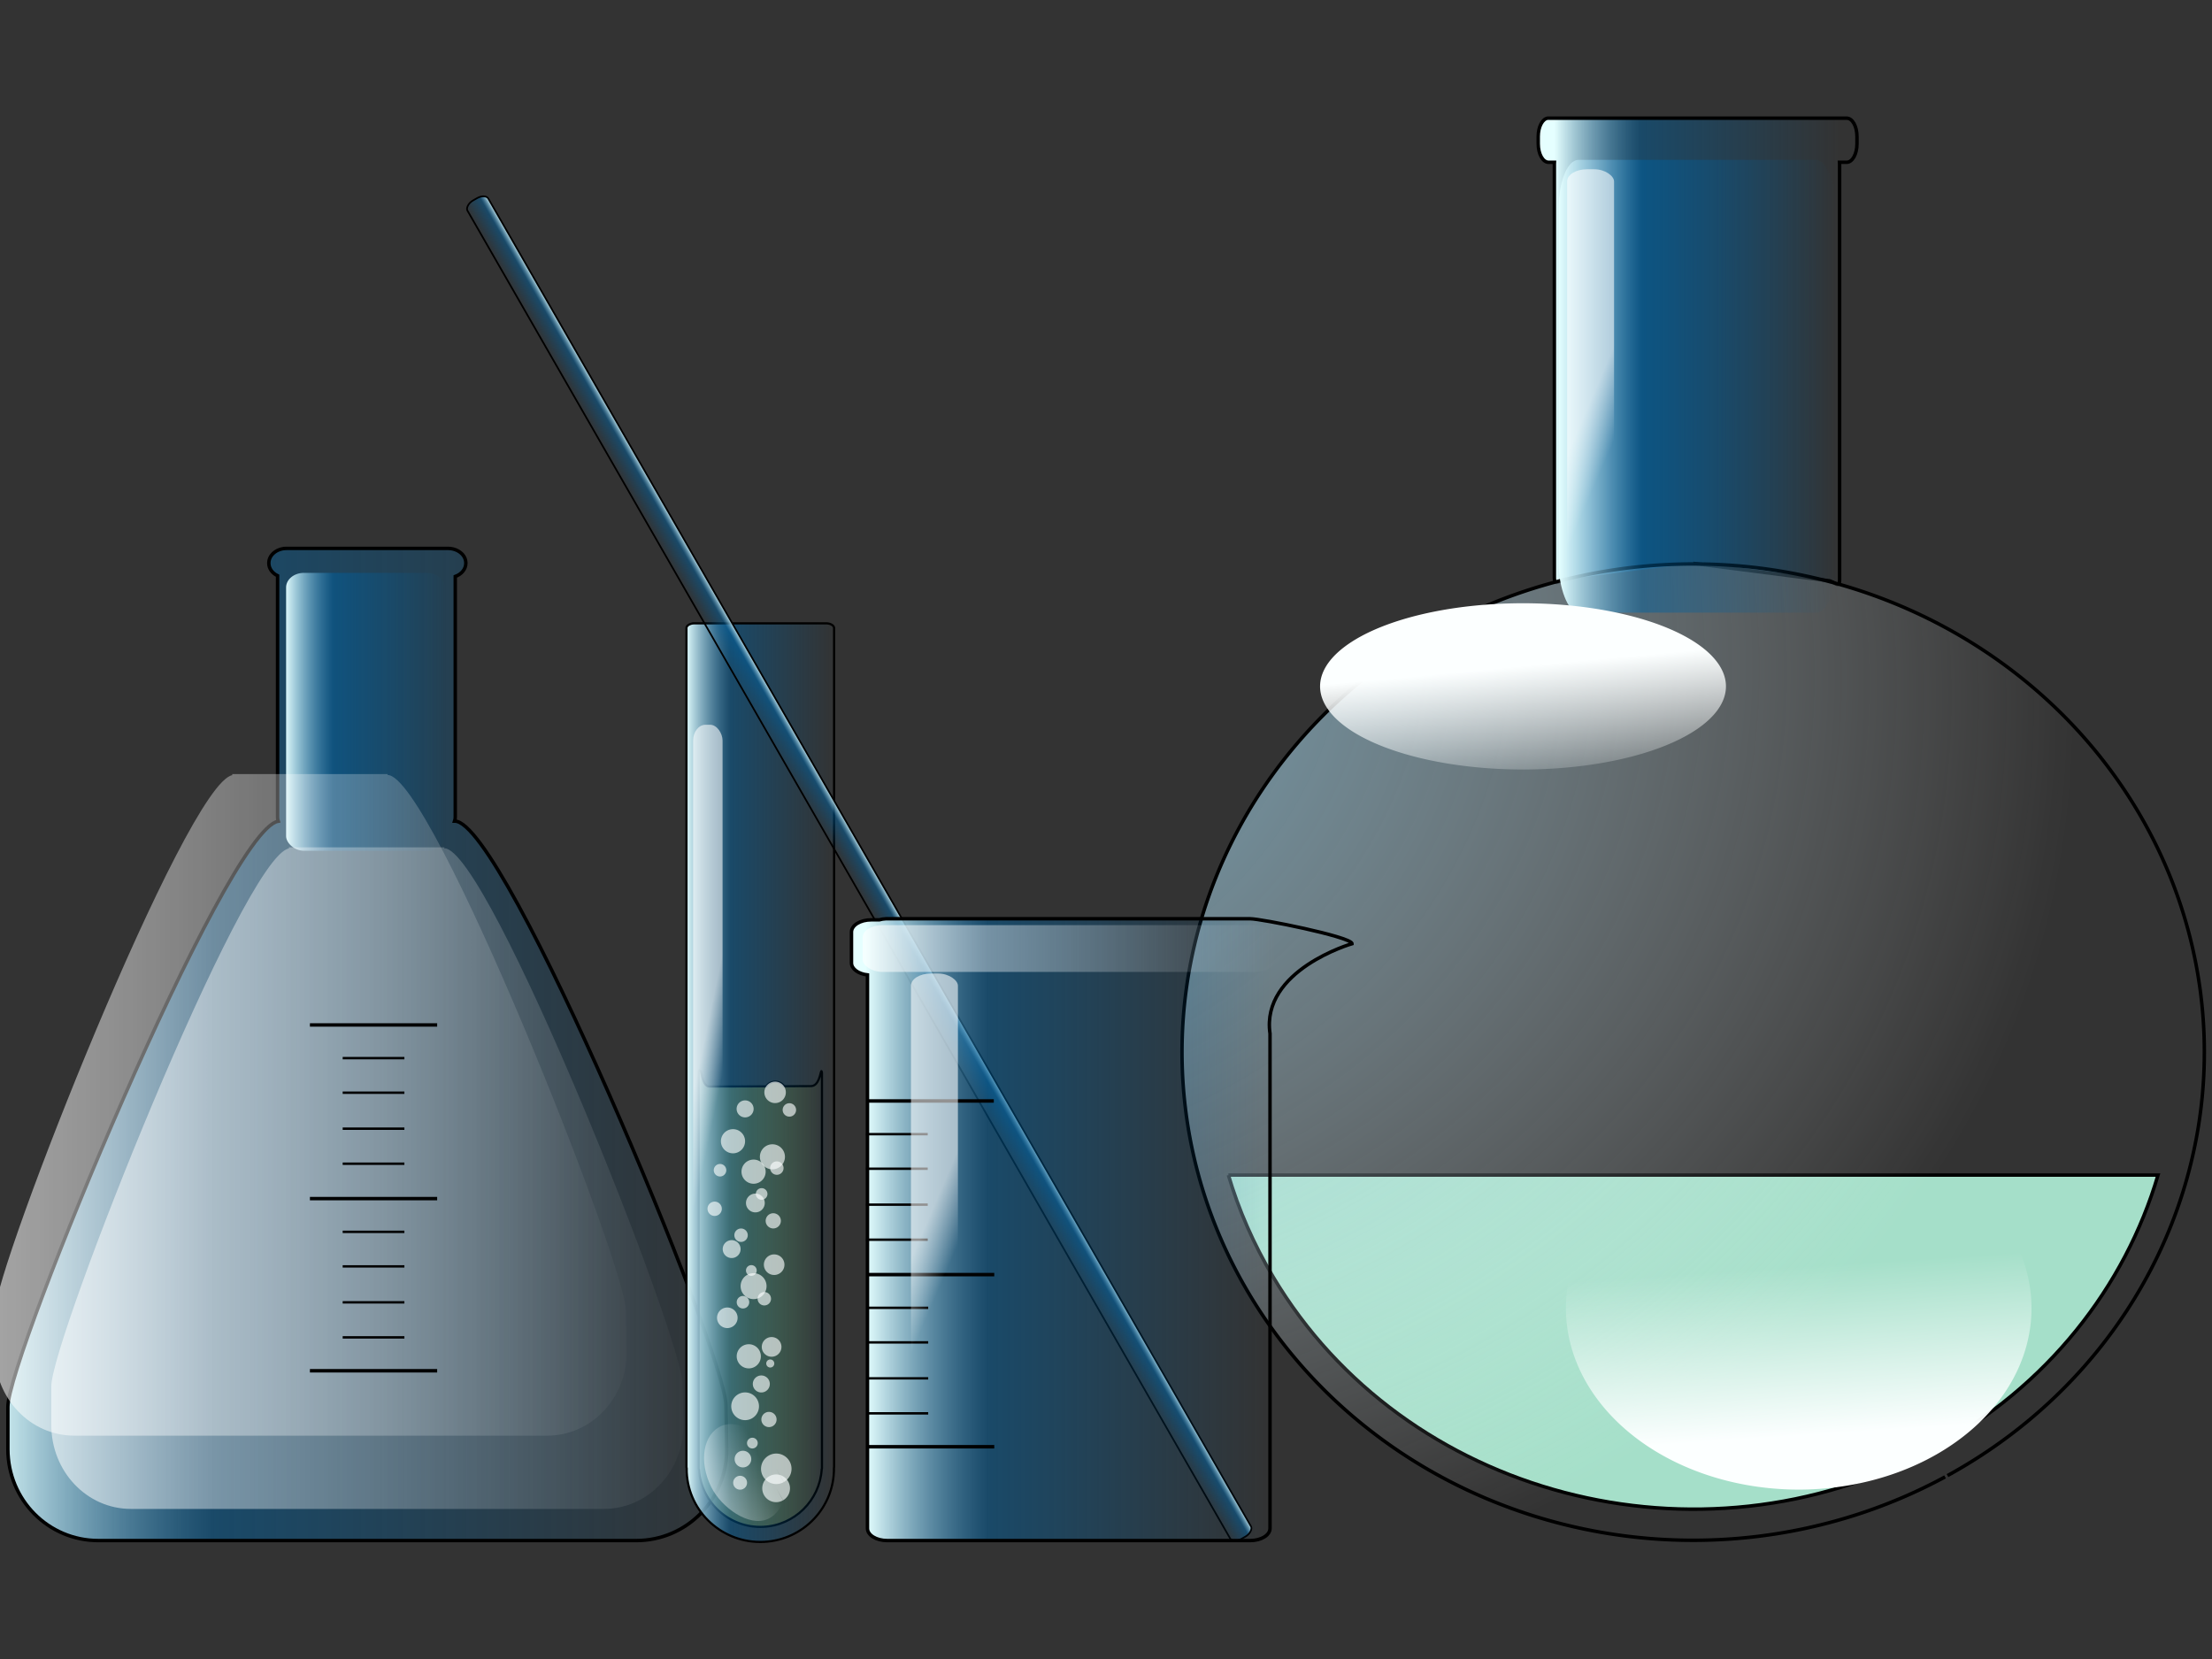 <?xml version="1.0"?><svg width="640" height="480" xmlns="http://www.w3.org/2000/svg" xmlns:xlink="http://www.w3.org/1999/xlink">
 <rect width="100%" height="100%" fill="#333333" stroke="none"/>
 <title>TEST LAB</title>
 <defs>
  <linearGradient y2="0.63" x2="0.781" y1="0.635" x1="-0.304" id="linearGradient2548" xlink:href="#linearGradient2235"/>
  <linearGradient y2="0.754" x2="0" y1="0.574" x1="-0.039" id="linearGradient2546" xlink:href="#linearGradient2235"/>
  <linearGradient y2="0.5" x2="1.007" y1="0.5" x1="-0.007" id="linearGradient2544" xlink:href="#linearGradient2188"/>
  <linearGradient id="linearGradient2205">
   <stop stop-color="#fdffc2" stop-opacity="0.583" id="stop2207" offset="0"/>
   <stop stop-color="#babf2d" stop-opacity="0.323" offset="0.415" id="stop2213"/>
   <stop stop-color="#e5ef07" stop-opacity="0" id="stop2209" offset="1"/>
  </linearGradient>
  <linearGradient y2="0.5" x2="1.009" y1="0.5" x1="-0.009" id="linearGradient2542" xlink:href="#linearGradient2205"/>
  <linearGradient y2="0.5" x2="1.004" y1="0.5" x1="-0.004" id="linearGradient3366" xlink:href="#linearGradient2235"/>
  <linearGradient y2="0.754" x2="0" y1="0.574" x1="-0.039" id="linearGradient3369" xlink:href="#linearGradient2235"/>
  <linearGradient y2="0.5" x2="0.84" y1="0.5" x1="0.028" id="linearGradient3384" xlink:href="#linearGradient2188"/>
  <linearGradient y2="0.5" x2="1.035" y1="0.5" x1="-0.035" id="linearGradient2318" xlink:href="#linearGradient2188"/>
  <linearGradient y2="0.495" x2="1.038" y1="0.495" x1="-0.038" id="linearGradient3363" xlink:href="#linearGradient2235"/>
  <linearGradient y2="0.495" x2="1.038" y1="0.495" x1="-0.038" id="linearGradient3359" xlink:href="#linearGradient2235"/>
  <linearGradient y2="0.5" x2="1.011" y1="0.5" x1="-0.011" id="linearGradient3339" xlink:href="#linearGradient2188"/>
  <linearGradient y2="0.633" x2="1.038" y1="0.633" x1="-0.038" id="linearGradient3304" xlink:href="#linearGradient2188"/>
  <linearGradient y2="0.374" x2="0.63" y1="0.839" x1="0.669" id="linearGradient2532" xlink:href="#linearGradient2281"/>
  <linearGradient id="linearGradient2235">
   <stop stop-color="#ffffff" stop-opacity="0.573" id="stop2237" offset="0"/>
   <stop stop-color="#ffffff" stop-opacity="0" id="stop2239" offset="1"/>
  </linearGradient>
  <linearGradient y2="0.754" x2="-0" y1="0.574" x1="-0.039" id="linearGradient2530" xlink:href="#linearGradient2235"/>
  <linearGradient id="linearGradient2281">
   <stop stop-color="#fcffff" id="stop2283" offset="0"/>
   <stop stop-color="#fcffff" stop-opacity="0" id="stop2285" offset="1"/>
  </linearGradient>
  <linearGradient y2="1.259" x2="0.168" y1="0.493" x1="-0.005" id="linearGradient2528" xlink:href="#linearGradient2281"/>
  <linearGradient y2="0.5" x2="1" y1="0.5" x1="-0" id="linearGradient2526" xlink:href="#linearGradient2188"/>
  <linearGradient id="linearGradient2275">
   <stop stop-color="#5aadd2" id="stop2277" offset="0"/>
   <stop stop-color="#fcffff" stop-opacity="0" id="stop2279" offset="1"/>
  </linearGradient>
  <radialGradient r="121.126" fy="374.528" fx="516.527" cy="374.528" cx="516.527" gradientTransform="matrix(3.059, 1.528, -1.339, 2.23, -882.677, -1478.64)" gradientUnits="userSpaceOnUse" id="radialGradient2524" xlink:href="#linearGradient2275"/>
  <linearGradient id="linearGradient2188">
   <stop stop-color="#e5ffff" id="stop2190" offset="0"/>
   <stop stop-color="#00609e" stop-opacity="0.498" offset="0.302" id="stop2196"/>
   <stop stop-color="#00609e" stop-opacity="0" id="stop2192" offset="1"/>
  </linearGradient>
  <linearGradient y2="0.562" x2="0.945" y1="0.562" x1="0.051" id="linearGradient2522" xlink:href="#linearGradient2188"/>
 </defs>
 <g>
  <title>Layer 1</title>
  <g id="g2512">
   <path fill="#a5dfc9" fill-rule="nonzero" stroke="black" d="m355.412,339.983c2.983,10.079 7.287,19.984 12.969,29.5c37.959,63.576 123.197,85.974 190.281,50l0.656,-0.344c33.106,-17.977 55.529,-46.86 65.062,-79.156l-268.969,0z" id="path2352"/>
   <g id="g2339">
    <path fill="url(#linearGradient2522)" fill-rule="nonzero" stroke="black" id="rect2236" d="m489.895,162.997l38.955,4.986c1.74,0 3.399,2.68 3.399,-0.267l0,-120.262c0,-0.177 -0.013,-0.33 -0.023,-0.503l2.081,0c1.647,0 2.973,-2.381 2.973,-5.328l0,-2.127c0,-2.947 -1.325,-5.305 -2.973,-5.305l-86.252,0c-0.077,0 -0.176,-0.01 -0.252,0c-1.539,0.208 -2.744,2.496 -2.744,5.305l0,2.127c0,2.947 1.348,5.328 2.995,5.328l1.692,0c-0.01,0.172 -0.023,0.327 -0.023,0.503l0,119.596c0,2.947 1.682,0.534 3.422,0.534"/>
    <path fill="url(#radialGradient2524)" fill-rule="nonzero" stroke="black" d="m562.775,427.312a147.896,141.243 0 1 1 0.689,-0.375" id="path2270"/>
    <rect fill="url(#linearGradient2526)" fill-rule="nonzero" ry="13.828" rx="5.731" y="46.246" x="450.993" height="131.011" width="80.211" id="rect2329"/>
    <path fill="url(#linearGradient2528)" fill-rule="nonzero" d="m490.722,211.154a58.716,24.05 0 1 1 0.249,-0.168" id="path2291"/>
    <rect fill="url(#linearGradient2530)" fill-rule="nonzero" ry="3.527" rx="5.731" y="48.971" x="453.412" height="146.1" width="13.584" id="rect2301"/>
    <path fill="url(#linearGradient2532)" fill-rule="nonzero" d="m571.114,413.066a67.352,52.471 0 1 1 0.269,-0.241" id="path2314"/>
   </g>
  </g>
  <g id="g3451">
   <path fill="url(#linearGradient3304)" fill-rule="nonzero" stroke="black" d="m82.625,158.67c-2.709,0.139 -4.844,1.976 -4.844,4.219l0,0.062c0,1.55 1.009,2.893 2.531,3.625l0,69.875c0,0.401 0.06,0.789 0.188,1.156c-15.199,2.572 -78.219,154.914 -78.219,169.437l0,12.25c0,14.647 11.688,26.438 26.188,26.438l155.625,0c14.499,0 26.188,-11.791 26.188,-26.438l-0.25,-12.688c0,-14.647 -63.938,-169.031 -78.438,-169.031l-0.062,0c0.122,-0.36 0.188,-0.733 0.188,-1.125l0,-69.656c1.811,-0.654 3.062,-2.121 3.062,-3.844l0,-0.062c0,-2.334 -2.322,-4.219 -5.188,-4.219l-2.656,0l-42.188,0l-1.781,0c-0.112,0 -0.234,-0.006 -0.344,0z" id="rect3293"/>
   <rect fill="url(#linearGradient3339)" fill-rule="nonzero" id="rect3331" width="46" height="80.412" x="82.781" y="165.744" rx="5.172" ry="4.212"/>
   <path fill="url(#linearGradient3359)" fill-rule="nonzero" d="m83.531,245.157c0.023,0.1 0.062,0.212 0.094,0.309c-13.365,2.362 -68.781,142.24 -68.781,155.577l0,11.25c0,13.45 10.282,24.283 23.031,24.283l136.844,0c12.749,0 23.031,-10.833 23.031,-24.283l-0.219,-11.627c0,-13.45 -56.219,-155.234 -68.969,-155.234l-0.062,0c0.031,-0.095 0.071,-0.177 0.094,-0.274l-45.062,0z" id="path3352"/>
   <path fill="url(#linearGradient3363)" fill-rule="nonzero" d="m67.141,223.96c0.023,0.1 0.062,0.212 0.094,0.309c-13.365,2.362 -68.781,142.24 -68.781,155.577l0,11.25c0,13.45 10.282,24.283 23.031,24.283l136.844,0c12.749,0 23.031,-10.833 23.031,-24.283l-0.219,-11.627c0,-13.45 -56.219,-155.234 -68.969,-155.234l-0.062,0c0.031,-0.095 0.071,-0.177 0.094,-0.274l-45.062,0z" id="path3361"/>
   <g id="g3438">
    <path fill="none" fill-opacity="0.75" fill-rule="evenodd" stroke="black" stroke-width="1px" id="path3388" d="m89.669,346.798c36.815,0 36.815,0 36.815,0"/>
    <path fill="none" fill-opacity="0.75" fill-rule="evenodd" stroke="black" stroke-width="1px" id="path3390" d="m89.669,396.599c36.815,0 36.815,0 36.815,0"/>
    <path fill="none" fill-opacity="0.75" fill-rule="evenodd" stroke="black" stroke-width="0.696px" id="path3392" d="m99.148,386.942c17.855,0 17.855,0 17.855,0"/>
    <path fill="none" fill-opacity="0.75" fill-rule="evenodd" stroke="black" stroke-width="0.696px" id="path3394" d="m99.148,376.806c17.855,0 17.855,0 17.855,0"/>
    <path fill="none" fill-opacity="0.75" fill-rule="evenodd" stroke="black" stroke-width="0.696px" id="path3396" d="m99.148,366.406c17.855,0 17.855,0 17.855,0"/>
    <path fill="none" fill-opacity="0.75" fill-rule="evenodd" stroke="black" stroke-width="0.696px" id="path3398" d="m99.148,356.406c17.855,0 17.855,0 17.855,0"/>
    <path fill="none" fill-opacity="0.75" fill-rule="evenodd" stroke="black" stroke-width="1px" id="path3400" d="m89.669,296.55c36.815,0 36.815,0 36.815,0"/>
    <path fill="none" fill-opacity="0.75" fill-rule="evenodd" stroke="black" stroke-width="0.696px" id="path3402" d="m99.148,336.694c17.855,0 17.855,0 17.855,0"/>
    <path fill="none" fill-opacity="0.75" fill-rule="evenodd" stroke="black" stroke-width="0.696px" id="path3404" d="m99.148,326.558c17.855,0 17.855,0 17.855,0"/>
    <path fill="none" fill-opacity="0.75" fill-rule="evenodd" stroke="black" stroke-width="0.696px" id="path3406" d="m99.148,316.157c17.855,0 17.855,0 17.855,0"/>
    <path fill="none" fill-opacity="0.75" fill-rule="evenodd" stroke="black" stroke-width="0.696px" id="path3408" d="m99.148,306.157c17.855,0 17.855,0 17.855,0"/>
   </g>
  </g>
  <g transform="matrix(0.627, 0, 0, 0.627, 82.892, 99.866)" id="g2474">
   <path fill="url(#linearGradient2542)" fill-rule="nonzero" stroke="black" d="m190.345,334.641c-0.002,0.001 0.002,0.03 0,0.031c-0.001,0.002 -0.03,-0.002 -0.031,0c-0.001,0.004 0.001,0.027 0,0.031c-0.001,0.014 -0,0.049 0,0.062c-0,0.003 0.001,0.028 0,0.031c-0.002,0 -0.028,0.001 -0.031,0c-0.002,-0 -0.029,-0 -0.031,0c-0.003,0.004 -0.028,0.026 -0.031,0.031c-0.069,0.169 -0.052,0.752 -0.062,0.875c-0,0.007 0,0.023 0,0.031c0,0.016 0,0.048 0,0.062l0,182.438c0,0.019 -0.001,0.043 0,0.062c0.005,0.086 0.01,0.198 0.031,0.281c0.001,0.004 -0.002,0.027 0,0.031c0.002,0.004 0.029,0.027 0.031,0.031c0.021,0.039 0.046,0.086 0.062,0.125c0,0.005 0,0.026 0,0.031c-0,0.003 0,0.028 0,0.031c0.001,0.003 -0.001,0.029 0,0.031c0.002,0.003 0.029,-0.003 0.031,0c0.001,0.003 -0.001,0.029 0,0.031c1.063,15.347 14.211,27.131 29.656,26.406c14.559,-0.683 26.046,-12.233 27,-26.438c-0,-0.003 0,-0.028 0,-0.031c0,-0.005 0,-0.026 0,-0.031c0.006,-0.005 0.026,-0.026 0.031,-0.031c0.022,-0.054 0.047,-0.133 0.062,-0.188c0.021,-0.083 0.026,-0.196 0.031,-0.281c0.001,-0.019 0,-0.043 0,-0.062l0,-182.438c0,-0.014 -0,-0.046 0,-0.062c-0,-0.008 0,-0.024 0,-0.031c-0.018,-0.209 -0.081,-0.436 -0.188,-0.625c-0.008,-0.013 -0.023,-0.022 -0.031,-0.031c-0.002,-0.002 0.002,-0.03 0,-0.031c-0.002,-0.001 -0.029,0.001 -0.031,0c-0.002,-0 -0.029,-0 -0.031,0c-0.006,0.004 -0.026,0.025 -0.031,0.031c-0.004,0.005 -0.027,0.025 -0.031,0.031c-0.435,0.765 -1.015,7.05 -4.969,6.844l-12.156,0.062c-0.94,-1.365 -2.537,-2.208 -4.312,-2.125c-1.622,0.076 -3.029,0.907 -3.875,2.156l-25.812,0.094c-3.541,0.377 -3.972,-5.859 -4.406,-6.906c-0.007,-0.016 -0.024,-0.05 -0.031,-0.062c-0.011,-0.017 -0.02,-0.052 -0.031,-0.062c-0.317,-0.237 -0.534,-0.353 -0.656,-0.406c-0.019,-0.008 -0.047,-0.027 -0.062,-0.031c-0.005,-0.001 -0.027,0.001 -0.031,0c-0.004,-0 -0.028,-0 -0.031,0c-0.003,0.001 -0.029,-0.001 -0.031,0z" id="path2198"/>
   <g id="g2347">
    <path fill="url(#linearGradient2544)" fill-rule="nonzero" stroke="black" id="rect1306" d="m188.064,128.36c-1.644,0.05 -3.012,0.764 -3.406,1.688c-0.025,0.062 -0.046,0.154 -0.062,0.219c-0.019,0.083 -0.028,0.195 -0.031,0.281c-0,0.01 0,0.022 0,0.031l0,387.031c0,0.077 -0.013,0.175 0,0.25c0.012,0.065 0.041,0.155 0.062,0.219c0.003,0.009 0.028,0.022 0.031,0.031c-0,0.01 0,0.021 0,0.031c0.004,0.009 -0.004,0.022 0,0.031c-0.006,0.637 0.001,1.293 0.031,1.938c0.88,18.616 16.818,32.999 35.562,32.125c18.357,-0.856 32.62,-16.042 32.375,-34.156c0.006,-0.018 -0.005,-0.044 0,-0.062c0.014,-0.046 0.054,-0.11 0.062,-0.156c0.013,-0.075 0,-0.173 0,-0.25l0,-387.031c0,-0.01 0,-0.022 0,-0.031c-0.004,-0.086 -0.012,-0.198 -0.031,-0.281c-0.016,-0.064 -0.037,-0.156 -0.062,-0.219c-0.409,-0.959 -1.864,-1.688 -3.594,-1.688l-60.75,0c-0.064,0 -0.124,-0.002 -0.188,0z"/>
    <rect fill="url(#linearGradient2546)" fill-rule="nonzero" ry="7.27" rx="5.731" y="175.164" x="187.643" height="301.128" width="13.584" id="rect2233"/>
    <rect fill="url(#linearGradient2548)" fill-rule="nonzero" transform="matrix(0.918, -0.397, 0.442, 0.897, 0, 0)" ry="23.981" rx="16.754" y="538.102" x="-57.148" height="47.963" width="33.507" id="rect2243"/>
   </g>
   <path fill="#fcffff" fill-opacity="0.635" fill-rule="nonzero" id="path2247" d="m223.028,479.201a3.923,3.923 0 1 1 -0.003,-0.062"/>
   <path fill="#fcffff" fill-opacity="0.635" fill-rule="nonzero" id="path2249" d="m218.897,466.323a5.575,5.575 0 1 1 -0.005,-0.087"/>
   <path fill="#fcffff" fill-opacity="0.635" fill-rule="nonzero" id="path2251" d="m228.396,462.036a4.542,4.542 0 1 1 -0.004,-0.071"/>
   <path fill="#fcffff" fill-opacity="0.635" fill-rule="nonzero" id="path2253" d="m221.519,433.95a5.987,5.987 0 1 1 -0.005,-0.094"/>
   <path fill="#fcffff" fill-opacity="0.635" fill-rule="nonzero" id="path2255" d="m229.779,424.098a4.749,4.749 0 1 1 -0.004,-0.074"/>
   <path fill="#fcffff" fill-opacity="0.635" fill-rule="nonzero" id="path2259" d="m220.695,395.626a4.336,4.336 0 1 1 -0.004,-0.068"/>
   <path fill="#fcffff" fill-opacity="0.635" fill-rule="nonzero" id="path2261" d="m221.107,381.115a5.575,5.575 0 1 1 -0.005,-0.087"/>
   <path fill="#fcffff" fill-opacity="0.635" fill-rule="nonzero" id="path2263" d="m211.609,367.075a5.575,5.575 0 1 1 -0.005,-0.087"/>
   <path fill="#fcffff" fill-opacity="0.635" fill-rule="nonzero" id="path2265" d="m229.368,379.579a3.097,3.097 0 1 1 -0.003,-0.049"/>
   <path fill="#fcffff" fill-opacity="0.635" fill-rule="nonzero" id="path2267" d="m221.936,391.574a2.684,2.684 0 1 1 -0.002,-0.042"/>
   <path fill="#fcffff" fill-opacity="0.635" fill-rule="nonzero" id="path2269" d="m202.941,380.621a2.89,2.89 0 1 1 -0.002,-0.045"/>
   <path fill="#fcffff" fill-opacity="0.635" fill-rule="nonzero" id="path2271" d="m216.981,426.889a2.478,2.478 0 1 1 -0.002,-0.039"/>
   <path fill="#fcffff" fill-opacity="0.635" fill-rule="nonzero" id="path2273" d="m223.587,439.867a3.097,3.097 0 1 1 -0.003,-0.049"/>
   <path fill="#fcffff" fill-opacity="0.635" fill-rule="nonzero" id="path2275" d="m213.532,441.467a2.89,2.89 0 1 1 -0.003,-0.045"/>
   <path fill="#fcffff" fill-opacity="0.635" fill-rule="nonzero" id="path2277" d="m225.095,469.801a1.858,1.858 0 1 1 -0.002,-0.029"/>
   <path fill="#fcffff" fill-opacity="0.635" fill-rule="nonzero" id="path2279" d="m218.029,489.387a6.4,6.4 0 1 1 -0.005,-0.1"/>
   <path fill="#fcffff" fill-opacity="0.635" fill-rule="nonzero" id="path2319" d="m209.546,416.901a4.129,4.129 0 1 1 -0.004,-0.065"/>
   <path fill="#fcffff" fill-opacity="0.635" fill-rule="nonzero" id="path2321" d="m212.851,410.549a3.097,3.097 0 1 1 -0.003,-0.049"/>
   <path fill="#fcffff" fill-opacity="0.635" fill-rule="nonzero" id="path2323" d="m228.129,403.923a3.51,3.51 0 1 1 -0.003,-0.055"/>
   <path fill="#fcffff" fill-opacity="0.635" fill-rule="nonzero" id="path2325" d="m230.005,374.266a5.781,5.781 0 1 1 -0.005,-0.091"/>
   <path fill="#fcffff" fill-opacity="0.635" fill-rule="nonzero" id="path2327" d="m217.456,506.541a2.478,2.478 0 1 1 -0.002,-0.039"/>
   <path fill="#fcffff" fill-opacity="0.635" fill-rule="nonzero" id="path2329" d="m226.148,495.591a3.51,3.51 0 1 1 -0.003,-0.055"/>
   <path fill="#fcffff" fill-opacity="0.635" fill-rule="nonzero" id="path2331" d="m208.162,448.606a4.749,4.749 0 1 1 -0.004,-0.074"/>
   <path fill="#fcffff" fill-opacity="0.635" fill-rule="nonzero" id="path2333" d="m200.876,398.358a3.303,3.303 0 1 1 -0.003,-0.052"/>
   <path fill="#fcffff" fill-opacity="0.635" fill-rule="nonzero" id="path2335" d="m235.149,352.739a3.097,3.097 0 1 1 -0.003,-0.049"/>
   <path fill="#fcffff" fill-opacity="0.635" fill-rule="nonzero" id="path2337" d="m215.554,352.261a3.923,3.923 0 1 1 -0.003,-0.061"/>
   <path fill="#fcffff" fill-opacity="0.635" fill-rule="nonzero" id="path2339" d="m230.419,344.574a4.955,4.955 0 1 1 -0.004,-0.078"/>
   <path fill="#fcffff" fill-opacity="0.635" fill-rule="nonzero" id="path2347" d="m214.464,513.865a3.84,3.84 0 1 1 -0.003,-0.06"/>
   <path fill="#fcffff" fill-opacity="0.635" fill-rule="nonzero" id="path2353" d="m229.139,533.053a6.399,6.399 0 1 1 0.048,-0.028l-3.2,-5.541l3.152,5.569z"/>
   <path fill="#fcffff" fill-opacity="0.635" fill-rule="nonzero" id="path2355" d="m229.454,524.651a7.039,7.039 0 1 1 0.053,-0.03l-3.52,-6.096l3.467,6.126z"/>
   <path fill="#fcffff" fill-opacity="0.635" fill-rule="nonzero" id="path2357" d="m210.925,527.709a3.2,3.2 0 1 1 0.024,-0.014l-1.6,-2.771l1.576,2.785z"/>
  </g>
  <g id="g5450">
   <rect fill="url(#linearGradient2318)" fill-rule="nonzero" stroke="black" stroke-width="0.488" id="rect2310" width="6.966" height="446.592" x="-93.904" y="118.482" rx="2.799" ry="1.723" transform="matrix(-0.867, 0.498, 0.498, 0.867, 0, 0)"/>
   <g id="g3410">
    <path fill="url(#linearGradient3384)" fill-rule="nonzero" stroke="black" id="rect1423" d="m256.329,265.826c-0.683,0.026 -1.341,0.152 -1.938,0.312l-0.062,0l-2.25,0c-3.175,0 -5.719,1.577 -5.719,3.531l0,8.938c0,1.725 1.974,3.158 4.625,3.469l0,160.125c0,1.954 2.544,3.531 5.719,3.531l105.031,0c3.175,0 5.719,-1.577 5.719,-3.531l0,-143.156c-2.673,-18.379 23.719,-26 23.719,-26c0,-0.023 0.007,-0.07 0,-0.094c-0.797,-2.023 -26.312,-7.125 -29.438,-7.125l-105.031,0c-0.124,0 -0.253,-0.005 -0.375,0z"/>
    <g id="g2439">
     <path fill="none" fill-opacity="0.75" fill-rule="evenodd" stroke="black" stroke-width="1px" d="m250.858,368.787c36.815,0 36.815,0 36.815,0" id="path2415"/>
     <path fill="none" fill-opacity="0.75" fill-rule="evenodd" stroke="black" stroke-width="1px" d="m250.858,418.587c36.815,0 36.815,0 36.815,0" id="path2417"/>
     <path fill="none" fill-opacity="0.75" fill-rule="evenodd" stroke="black" stroke-width="0.696px" d="m250.706,408.931c17.855,0 17.855,0 17.855,0" id="path2419"/>
     <path fill="none" fill-opacity="0.75" fill-rule="evenodd" stroke="black" stroke-width="0.696px" d="m250.706,398.795c17.855,0 17.855,0 17.855,0" id="path2421"/>
     <path fill="none" fill-opacity="0.75" fill-rule="evenodd" stroke="black" stroke-width="0.696px" d="m250.706,388.394c17.855,0 17.855,0 17.855,0" id="path2423"/>
     <path fill="none" fill-opacity="0.75" fill-rule="evenodd" stroke="black" stroke-width="0.696px" d="m250.706,378.394c17.855,0 17.855,0 17.855,0" id="path2425"/>
     <path fill="none" fill-opacity="0.75" fill-rule="evenodd" stroke="black" stroke-width="1px" d="m250.72,318.539c36.815,0 36.815,0 36.815,0" id="path2427"/>
     <path fill="none" fill-opacity="0.75" fill-rule="evenodd" stroke="black" stroke-width="0.696px" d="m250.568,358.683c17.855,0 17.855,0 17.855,0" id="path2431"/>
     <path fill="none" fill-opacity="0.75" fill-rule="evenodd" stroke="black" stroke-width="0.696px" d="m250.568,348.547c17.855,0 17.855,0 17.855,0" id="path2433"/>
     <path fill="none" fill-opacity="0.75" fill-rule="evenodd" stroke="black" stroke-width="0.696px" d="m250.568,338.146c17.855,0 17.855,0 17.855,0" id="path2435"/>
     <path fill="none" fill-opacity="0.75" fill-rule="evenodd" stroke="black" stroke-width="0.696px" d="m250.568,328.146c17.855,0 17.855,0 17.855,0" id="path2437"/>
    </g>
    <rect fill="url(#linearGradient3369)" fill-rule="nonzero" ry="3.527" rx="5.731" y="281.671" x="263.572" height="146.1" width="13.584" id="rect1394"/>
    <rect fill="url(#linearGradient3366)" fill-rule="nonzero" ry="3.527" rx="5.731" y="267.678" x="249.586" height="13.534" width="119.224" id="rect2554"/>
   </g>
  </g>
  <g id="layer1"/>
 </g>
</svg>